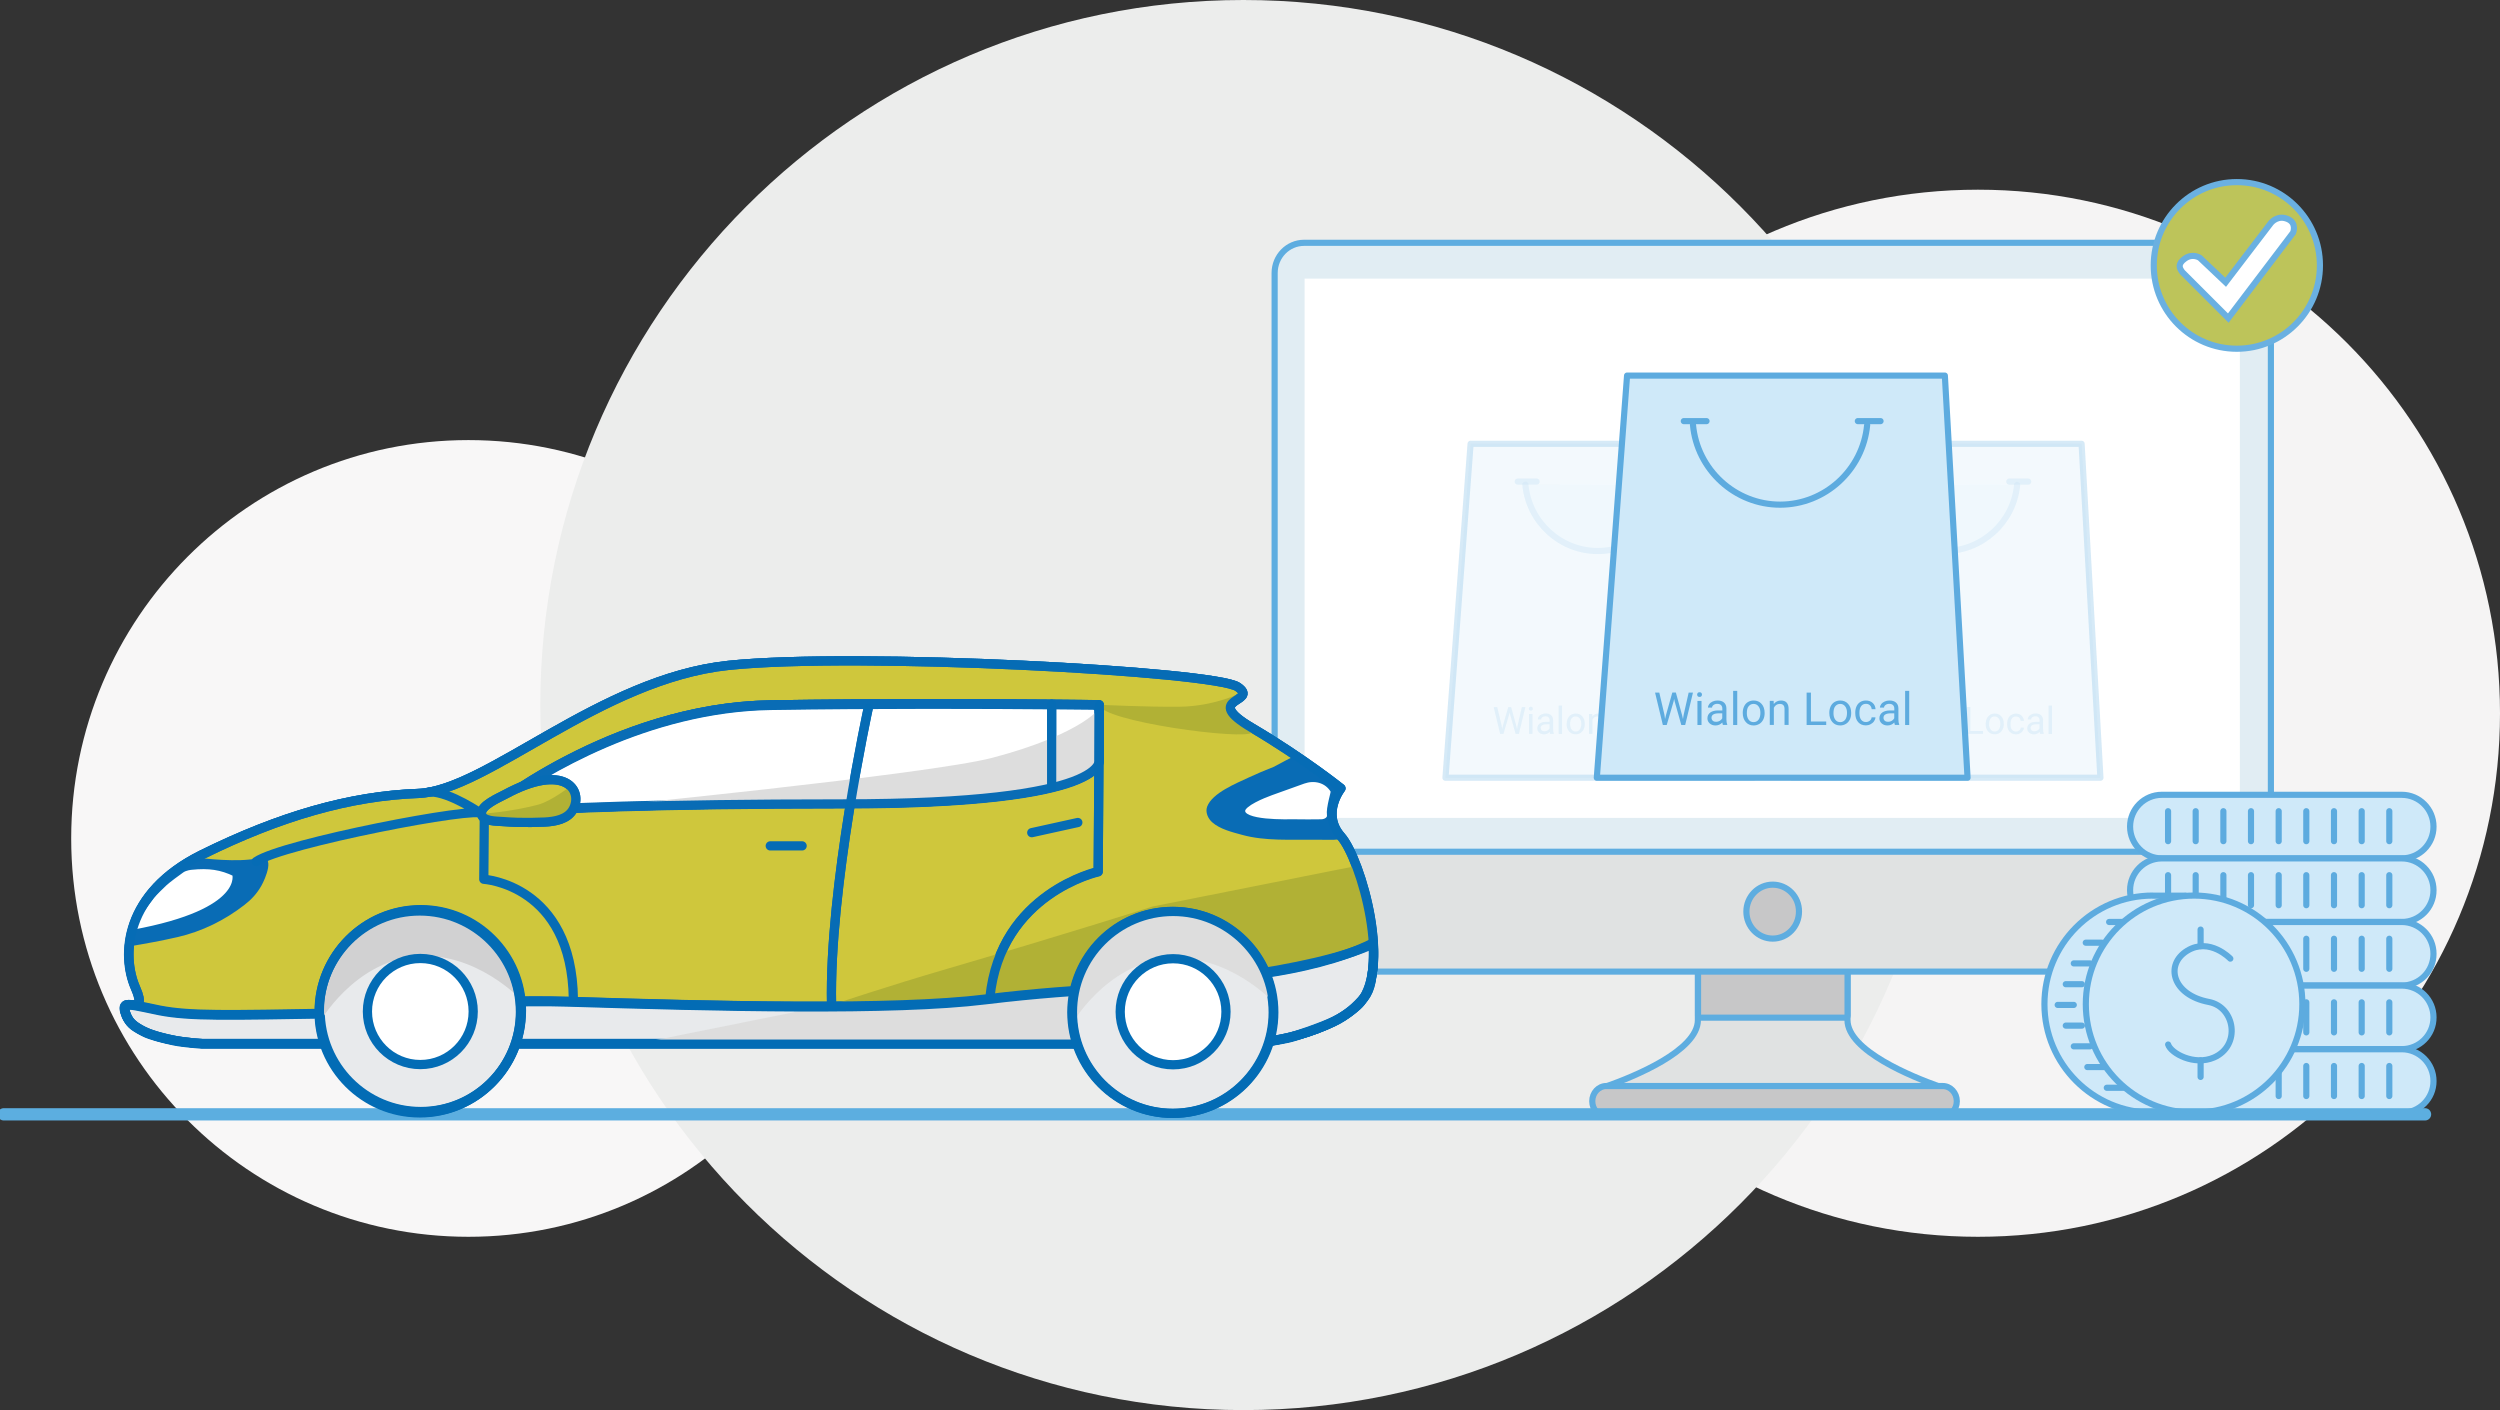 <?xml version="1.0" encoding="UTF-8"?> <svg xmlns="http://www.w3.org/2000/svg" width="406" height="229" viewBox="0 0 406 229" fill="none"><rect x="0" y="0" width="406" height="229" fill="#333333" stroke="none"/> <g clip-path="url(#clip0)"> <path d="M76.074 200.855C111.702 200.855 140.585 171.891 140.585 136.162C140.585 100.434 111.702 71.47 76.074 71.47C40.445 71.47 11.563 100.434 11.563 136.162C11.563 171.891 40.445 200.855 76.074 200.855Z" fill="#F8F7F7"></path> <path d="M321.215 200.855C368.041 200.855 406 162.788 406 115.83C406 68.873 368.041 30.806 321.215 30.806C274.389 30.806 236.429 68.873 236.429 115.83C236.429 162.788 274.389 200.855 321.215 200.855Z" fill="#F5F4F4"></path> <path d="M201.925 229C264.984 229 316.103 177.737 316.103 114.5C316.103 51.263 264.984 0 201.925 0C138.866 0 87.747 51.263 87.747 114.5C87.747 177.737 138.866 229 201.925 229Z" fill="#ECEDEC"></path> <path d="M300.03 165.651V150.654C300.03 150.494 299.895 150.358 299.735 150.358H287.89H276.032C275.872 150.358 275.737 150.494 275.737 150.654V165.663C275.737 170.666 265.17 174.905 260.943 176.396C260.623 176.507 260.721 176.975 261.041 176.975H287.877H314.714C315.046 176.975 315.132 176.507 314.812 176.396C310.61 174.892 300.03 170.653 300.03 165.651Z" fill="#E0E2E2" stroke="#5EADE0" stroke-miterlimit="10"></path> <path d="M276.057 165.269H299.748C299.907 165.269 300.043 165.133 300.043 164.973V150.654C300.043 150.494 299.907 150.358 299.748 150.358H276.057C275.897 150.358 275.762 150.494 275.762 150.654V164.973C275.75 165.133 275.885 165.269 276.057 165.269Z" fill="#C7C7C8" stroke="#5EADE0" stroke-miterlimit="10" stroke-linejoin="round"></path> <path d="M315.5 176.371H260.869C259.603 176.371 258.583 177.48 258.583 178.836C258.583 180.203 259.616 181.3 260.869 181.3H315.5C316.766 181.3 317.786 180.191 317.786 178.836C317.786 177.48 316.754 176.371 315.5 176.371Z" fill="#C7C7C8" stroke="#5EADE0" stroke-miterlimit="10" stroke-linejoin="round"></path> <path d="M364 39.433H211.779C209.138 39.433 207 41.626 207 44.337V139.281H368.793V44.325C368.793 41.626 366.642 39.433 364 39.433Z" fill="#E1EDF3" stroke="#5EADE0" stroke-miterlimit="10" stroke-linecap="round" stroke-linejoin="round"></path> <path d="M363.754 45.248H211.865V132.824H363.754V45.248Z" fill="white"></path> <path d="M207.012 152.884C207.012 155.583 209.15 157.789 211.792 157.789H364.012C366.654 157.789 368.792 155.595 368.792 152.884V138.319H207.012V152.884Z" fill="#E0E2E2" stroke="#5EADE0" stroke-miterlimit="10"></path> <path d="M287.89 143.668C285.531 143.668 283.614 145.627 283.614 148.042C283.614 150.47 285.531 152.429 287.89 152.429C290.249 152.429 292.154 150.47 292.154 148.042C292.178 145.627 290.261 143.668 287.89 143.668Z" fill="#C7C7C8" stroke="#5EADE0" stroke-miterlimit="10" stroke-linejoin="round"></path> <path d="M363.263 56.634C370.714 56.634 376.755 50.577 376.755 43.104C376.755 35.632 370.714 29.574 363.263 29.574C355.812 29.574 349.771 35.632 349.771 43.104C349.771 50.577 355.812 56.634 363.263 56.634Z" fill="#BDC45A" stroke="#6AB0E1" stroke-miterlimit="10" stroke-linecap="round" stroke-linejoin="round"></path> <path fill-rule="evenodd" clip-rule="evenodd" d="M361.874 51.656L372.393 37.793C372.393 37.793 373.056 36.24 371.532 35.575C370.009 34.909 368.964 35.944 368.669 36.376L361.444 45.839L357.254 41.871C357.254 41.871 356.099 41.095 354.846 41.982C353.592 42.87 353.924 43.56 354.428 44.213L361.874 51.656Z" fill="white" stroke="#6AB0E1" stroke-miterlimit="10"></path> <g opacity="0.5"> <path opacity="0.5" d="M341.108 126.305H291.109L295.189 72.074H338.049L341.108 126.305Z" fill="#CFE9F9" stroke="#5DABDF" stroke-miterlimit="10" stroke-linecap="round" stroke-linejoin="round"></path> <g opacity="0.5"> <g opacity="0.5"> <path d="M304.085 78.704C304.638 84.791 309.787 89.499 315.857 89.486C321.89 89.474 327.014 84.804 327.58 78.753" fill="#CFE9F9"></path> <path d="M304.085 78.704C304.638 84.791 309.787 89.499 315.857 89.486C321.89 89.474 327.014 84.804 327.58 78.753" stroke="#5DABDF" stroke-miterlimit="10" stroke-linecap="round" stroke-linejoin="round"></path> </g> <path opacity="0.5" d="M302.844 78.211H305.904" stroke="#5DABDF" stroke-miterlimit="10" stroke-linecap="round" stroke-linejoin="round"></path> <path opacity="0.5" d="M326.314 78.211H329.374" stroke="#5DABDF" stroke-miterlimit="10" stroke-linecap="round" stroke-linejoin="round"></path> </g> <g opacity="0.5"> <path opacity="0.5" d="M300.239 117.815L300.325 118.394L300.448 117.877L301.308 114.833H301.787L302.623 117.877L302.746 118.407L302.844 117.815L303.52 114.833H304.097L303.041 119.195H302.512L301.615 116.016L301.541 115.683L301.468 116.016L300.534 119.195H300.005L298.949 114.833H299.526L300.239 117.815Z" fill="#5DABDF"></path> <path opacity="0.5" d="M304.638 115.092C304.638 115.006 304.662 114.932 304.724 114.87C304.785 114.808 304.859 114.771 304.969 114.771C305.08 114.771 305.154 114.808 305.215 114.87C305.277 114.932 305.301 115.006 305.301 115.092C305.301 115.178 305.277 115.252 305.215 115.314C305.154 115.375 305.08 115.4 304.969 115.4C304.859 115.4 304.785 115.375 304.724 115.314C304.662 115.252 304.638 115.178 304.638 115.092ZM305.24 119.195H304.687V115.954H305.24V119.195Z" fill="#5DABDF"></path> <path opacity="0.5" d="M308.127 119.195C308.091 119.134 308.066 119.023 308.054 118.85C307.796 119.121 307.489 119.257 307.132 119.257C306.813 119.257 306.555 119.171 306.346 118.986C306.137 118.801 306.039 118.579 306.039 118.296C306.039 117.963 306.161 117.692 306.419 117.507C306.678 117.322 307.034 117.224 307.501 117.224H308.041V116.965C308.041 116.768 307.98 116.62 307.869 116.497C307.759 116.373 307.587 116.324 307.353 116.324C307.157 116.324 306.985 116.373 306.862 116.472C306.727 116.571 306.665 116.694 306.665 116.829H306.112C306.112 116.669 306.174 116.509 306.284 116.361C306.395 116.213 306.555 116.09 306.751 116.004C306.948 115.917 307.169 115.868 307.403 115.868C307.771 115.868 308.066 115.967 308.275 116.152C308.484 116.336 308.594 116.595 308.607 116.928V118.419C308.607 118.715 308.644 118.949 308.717 119.134V119.183H308.127V119.195ZM307.206 118.764C307.378 118.764 307.538 118.715 307.697 118.628C307.857 118.542 307.968 118.419 308.029 118.283V117.618H307.599C306.923 117.618 306.579 117.815 306.579 118.209C306.579 118.382 306.641 118.517 306.751 118.616C306.874 118.715 307.022 118.764 307.206 118.764Z" fill="#5DABDF"></path> <path opacity="0.5" d="M310.057 119.196H309.504V114.587H310.057V119.196Z" fill="#5DABDF"></path> <path opacity="0.5" d="M310.794 117.544C310.794 117.224 310.855 116.941 310.978 116.682C311.101 116.423 311.273 116.238 311.494 116.09C311.716 115.942 311.974 115.881 312.256 115.881C312.699 115.881 313.055 116.029 313.325 116.337C313.596 116.645 313.731 117.051 313.731 117.557V117.594C313.731 117.914 313.669 118.197 313.547 118.444C313.424 118.69 313.252 118.888 313.03 119.035C312.809 119.183 312.551 119.245 312.256 119.245C311.814 119.245 311.458 119.097 311.187 118.789C310.917 118.481 310.782 118.074 310.782 117.569V117.544H310.794ZM311.347 117.606C311.347 117.963 311.433 118.259 311.593 118.469C311.765 118.69 311.986 118.801 312.256 118.801C312.539 118.801 312.76 118.69 312.92 118.469C313.08 118.247 313.166 117.939 313.166 117.544C313.166 117.187 313.08 116.904 312.908 116.682C312.736 116.46 312.514 116.349 312.232 116.349C311.961 116.349 311.74 116.46 311.568 116.682C311.433 116.891 311.347 117.199 311.347 117.606Z" fill="#5DABDF"></path> <path opacity="0.5" d="M314.96 115.942L314.972 116.349C315.218 116.041 315.537 115.881 315.943 115.881C316.631 115.881 316.975 116.263 316.975 117.039V119.183H316.422V117.039C316.422 116.805 316.36 116.633 316.262 116.522C316.164 116.411 315.992 116.349 315.771 116.349C315.586 116.349 315.439 116.398 315.304 116.497C315.168 116.596 315.058 116.719 314.984 116.879V119.196H314.431V115.955H314.96V115.942Z" fill="#5DABDF"></path> <path opacity="0.5" d="M319.985 118.715H322.05V119.183H319.408V114.821H319.985V118.715Z" fill="#5DABDF"></path> <path opacity="0.5" d="M322.48 117.544C322.48 117.224 322.541 116.941 322.664 116.682C322.787 116.423 322.959 116.238 323.18 116.09C323.401 115.955 323.659 115.881 323.942 115.881C324.384 115.881 324.741 116.029 325.011 116.337C325.281 116.645 325.416 117.051 325.416 117.557V117.594C325.416 117.914 325.355 118.197 325.232 118.444C325.109 118.69 324.937 118.888 324.716 119.035C324.495 119.171 324.237 119.245 323.942 119.245C323.499 119.245 323.143 119.097 322.873 118.789C322.602 118.481 322.467 118.074 322.467 117.569V117.544H322.48ZM323.033 117.606C323.033 117.963 323.119 118.259 323.278 118.469C323.45 118.69 323.672 118.801 323.942 118.801C324.224 118.801 324.446 118.69 324.605 118.469C324.765 118.247 324.851 117.939 324.851 117.544C324.851 117.187 324.765 116.904 324.593 116.682C324.421 116.46 324.2 116.349 323.917 116.349C323.647 116.349 323.426 116.46 323.254 116.682C323.119 116.891 323.033 117.199 323.033 117.606Z" fill="#5DABDF"></path> <path opacity="0.5" d="M327.407 118.801C327.604 118.801 327.776 118.739 327.923 118.616C328.071 118.493 328.157 118.345 328.169 118.172H328.697C328.685 118.357 328.623 118.53 328.501 118.702C328.378 118.875 328.23 118.998 328.034 119.109C327.837 119.207 327.628 119.257 327.407 119.257C326.965 119.257 326.621 119.109 326.35 118.813C326.092 118.517 325.957 118.111 325.957 117.605V117.507C325.957 117.186 326.018 116.915 326.129 116.669C326.24 116.422 326.412 116.238 326.633 116.102C326.854 115.967 327.1 115.893 327.395 115.893C327.763 115.893 328.058 116.003 328.304 116.225C328.55 116.447 328.673 116.731 328.685 117.076H328.157C328.144 116.866 328.058 116.694 327.923 116.558C327.776 116.422 327.604 116.361 327.395 116.361C327.112 116.361 326.891 116.459 326.743 116.669C326.584 116.866 326.51 117.162 326.51 117.544V117.655C326.51 118.024 326.584 118.32 326.743 118.517C326.903 118.702 327.124 118.801 327.407 118.801Z" fill="#5DABDF"></path> <path opacity="0.5" d="M331.315 119.195C331.278 119.134 331.253 119.023 331.241 118.85C330.983 119.121 330.676 119.257 330.319 119.257C330 119.257 329.742 119.171 329.533 118.986C329.324 118.801 329.226 118.579 329.226 118.296C329.226 117.963 329.348 117.692 329.607 117.507C329.865 117.322 330.221 117.224 330.688 117.224H331.228V116.965C331.228 116.768 331.167 116.62 331.056 116.497C330.946 116.386 330.774 116.324 330.54 116.324C330.344 116.324 330.172 116.373 330.049 116.472C329.914 116.571 329.852 116.694 329.852 116.829H329.299C329.299 116.669 329.361 116.509 329.471 116.361C329.582 116.213 329.742 116.09 329.938 116.004C330.135 115.917 330.356 115.868 330.59 115.868C330.958 115.868 331.253 115.967 331.462 116.152C331.671 116.336 331.781 116.595 331.794 116.928V118.419C331.794 118.715 331.831 118.949 331.904 119.134V119.183H331.315V119.195ZM330.393 118.764C330.565 118.764 330.725 118.715 330.884 118.628C331.044 118.542 331.155 118.419 331.216 118.283V117.618H330.786C330.11 117.618 329.766 117.815 329.766 118.209C329.766 118.382 329.828 118.517 329.938 118.616C330.049 118.715 330.209 118.764 330.393 118.764Z" fill="#5DABDF"></path> <path opacity="0.5" d="M333.244 119.196H332.691V114.587H333.244V119.196Z" fill="#5DABDF"></path> </g> </g> <g opacity="0.5"> <path opacity="0.5" d="M284.732 126.305H234.745L238.825 72.074H281.672L284.732 126.305Z" fill="#CFE9F9" stroke="#5DABDF" stroke-miterlimit="10" stroke-linecap="round" stroke-linejoin="round"></path> <g opacity="0.5"> <g opacity="0.5"> <path d="M247.721 78.704C248.274 84.791 253.423 89.499 259.493 89.486C265.526 89.474 270.65 84.804 271.215 78.753" fill="#CFE9F9"></path> <path d="M247.721 78.704C248.274 84.791 253.423 89.499 259.493 89.486C265.526 89.474 270.65 84.804 271.215 78.753" stroke="#5DABDF" stroke-miterlimit="10" stroke-linecap="round" stroke-linejoin="round"></path> </g> <path opacity="0.5" d="M246.48 78.211H249.54" stroke="#5DABDF" stroke-miterlimit="10" stroke-linecap="round" stroke-linejoin="round"></path> <path opacity="0.5" d="M269.938 78.211H273.009" stroke="#5DABDF" stroke-miterlimit="10" stroke-linecap="round" stroke-linejoin="round"></path> </g> <g opacity="0.5"> <path opacity="0.5" d="M243.862 117.815L243.948 118.394L244.071 117.877L244.932 114.833H245.411L246.246 117.877L246.369 118.407L246.467 117.815L247.143 114.833H247.721L246.664 119.195H246.136L245.239 116.016L245.165 115.683L245.091 116.016L244.157 119.195H243.629L242.572 114.833H243.15L243.862 117.815Z" fill="#5DABDF"></path> <path opacity="0.5" d="M248.274 115.092C248.274 115.006 248.298 114.932 248.36 114.87C248.421 114.808 248.495 114.771 248.606 114.771C248.716 114.771 248.79 114.808 248.851 114.87C248.913 114.932 248.937 115.006 248.937 115.092C248.937 115.178 248.913 115.252 248.851 115.314C248.79 115.375 248.716 115.4 248.606 115.4C248.495 115.4 248.421 115.375 248.36 115.314C248.298 115.252 248.274 115.178 248.274 115.092ZM248.876 119.195H248.323V115.954H248.876V119.195Z" fill="#5DABDF"></path> <path opacity="0.5" d="M251.751 119.195C251.714 119.134 251.69 119.023 251.677 118.85C251.419 119.121 251.112 119.257 250.756 119.257C250.436 119.257 250.178 119.171 249.969 118.986C249.76 118.801 249.662 118.579 249.662 118.296C249.662 117.963 249.785 117.692 250.043 117.507C250.301 117.322 250.657 117.224 251.124 117.224H251.665V116.965C251.665 116.768 251.604 116.62 251.493 116.497C251.382 116.373 251.21 116.324 250.977 116.324C250.78 116.324 250.608 116.373 250.485 116.472C250.35 116.571 250.289 116.694 250.289 116.829H249.736C249.736 116.669 249.797 116.509 249.908 116.361C250.018 116.213 250.178 116.09 250.375 116.004C250.571 115.917 250.793 115.868 251.026 115.868C251.395 115.868 251.69 115.967 251.898 116.152C252.107 116.336 252.218 116.595 252.23 116.928V118.419C252.23 118.715 252.267 118.949 252.341 119.134V119.183H251.751V119.195ZM250.829 118.764C251.001 118.764 251.161 118.715 251.321 118.628C251.481 118.542 251.591 118.419 251.653 118.283V117.618H251.223C250.547 117.618 250.203 117.815 250.203 118.209C250.203 118.382 250.264 118.517 250.375 118.616C250.51 118.715 250.657 118.764 250.829 118.764Z" fill="#5DABDF"></path> <path opacity="0.5" d="M253.68 119.196H253.127V114.587H253.68V119.196Z" fill="#5DABDF"></path> <path opacity="0.5" d="M254.43 117.544C254.43 117.224 254.491 116.941 254.614 116.682C254.737 116.423 254.909 116.238 255.13 116.09C255.351 115.942 255.609 115.881 255.892 115.881C256.334 115.881 256.691 116.029 256.961 116.337C257.231 116.645 257.367 117.051 257.367 117.557V117.594C257.367 117.914 257.305 118.197 257.182 118.444C257.059 118.69 256.887 118.888 256.666 119.035C256.445 119.183 256.187 119.245 255.892 119.245C255.45 119.245 255.093 119.097 254.823 118.789C254.553 118.481 254.417 118.074 254.417 117.569V117.544H254.43ZM254.983 117.606C254.983 117.963 255.069 118.259 255.228 118.469C255.4 118.69 255.622 118.801 255.892 118.801C256.175 118.801 256.396 118.69 256.556 118.469C256.715 118.247 256.801 117.939 256.801 117.544C256.801 117.187 256.715 116.904 256.543 116.682C256.371 116.46 256.15 116.349 255.867 116.349C255.597 116.349 255.376 116.46 255.204 116.682C255.069 116.891 254.983 117.199 254.983 117.606Z" fill="#5DABDF"></path> <path opacity="0.5" d="M258.583 115.942L258.595 116.349C258.841 116.041 259.161 115.881 259.566 115.881C260.254 115.881 260.598 116.263 260.598 117.039V119.183H260.045V117.039C260.045 116.805 259.996 116.633 259.886 116.522C259.775 116.411 259.615 116.349 259.394 116.349C259.21 116.349 259.062 116.398 258.927 116.497C258.792 116.596 258.681 116.719 258.608 116.879V119.196H258.055V115.955H258.583V115.942Z" fill="#5DABDF"></path> <path opacity="0.5" d="M263.621 118.715H265.686V119.183H263.044V114.821H263.621V118.715Z" fill="#5DABDF"></path> <path opacity="0.5" d="M266.103 117.544C266.103 117.224 266.165 116.941 266.287 116.682C266.41 116.423 266.582 116.238 266.804 116.09C267.025 115.942 267.283 115.881 267.565 115.881C268.008 115.881 268.364 116.029 268.634 116.337C268.905 116.645 269.04 117.051 269.04 117.557V117.594C269.04 117.914 268.978 118.197 268.856 118.444C268.733 118.69 268.561 118.888 268.339 119.035C268.118 119.171 267.86 119.245 267.565 119.245C267.123 119.245 266.767 119.097 266.496 118.789C266.226 118.481 266.091 118.074 266.091 117.569V117.544H266.103ZM266.656 117.606C266.656 117.963 266.742 118.259 266.902 118.469C267.074 118.69 267.295 118.801 267.565 118.801C267.848 118.801 268.069 118.69 268.229 118.469C268.389 118.247 268.475 117.939 268.475 117.544C268.475 117.187 268.389 116.904 268.217 116.682C268.045 116.46 267.823 116.349 267.541 116.349C267.27 116.349 267.049 116.46 266.877 116.682C266.742 116.891 266.656 117.199 266.656 117.606Z" fill="#5DABDF"></path> <path opacity="0.5" d="M271.043 118.801C271.24 118.801 271.412 118.739 271.559 118.616C271.707 118.493 271.793 118.345 271.805 118.172H272.333C272.321 118.357 272.26 118.53 272.137 118.702C272.014 118.875 271.866 118.998 271.67 119.109C271.473 119.207 271.264 119.257 271.043 119.257C270.601 119.257 270.257 119.109 269.986 118.813C269.728 118.517 269.593 118.111 269.593 117.605V117.507C269.593 117.186 269.655 116.915 269.765 116.669C269.876 116.422 270.048 116.238 270.269 116.102C270.49 115.967 270.736 115.893 271.031 115.893C271.4 115.893 271.694 116.003 271.94 116.225C272.186 116.447 272.309 116.731 272.321 117.076H271.793C271.78 116.866 271.694 116.694 271.559 116.558C271.412 116.422 271.24 116.361 271.031 116.361C270.748 116.361 270.527 116.459 270.38 116.669C270.232 116.878 270.146 117.162 270.146 117.544V117.655C270.146 118.024 270.22 118.32 270.38 118.517C270.539 118.702 270.748 118.801 271.043 118.801Z" fill="#5DABDF"></path> <path opacity="0.5" d="M274.938 119.195C274.901 119.134 274.877 119.023 274.864 118.85C274.606 119.121 274.299 119.257 273.943 119.257C273.623 119.257 273.365 119.171 273.156 118.986C272.947 118.801 272.849 118.579 272.849 118.296C272.849 117.963 272.972 117.692 273.23 117.507C273.488 117.322 273.844 117.224 274.311 117.224H274.852V116.965C274.852 116.768 274.791 116.62 274.68 116.497C274.569 116.386 274.397 116.324 274.164 116.324C273.967 116.324 273.795 116.373 273.672 116.472C273.537 116.571 273.476 116.694 273.476 116.829H272.923C272.923 116.669 272.984 116.509 273.095 116.361C273.205 116.213 273.365 116.09 273.562 116.004C273.758 115.917 273.98 115.868 274.213 115.868C274.582 115.868 274.877 115.967 275.085 116.152C275.294 116.336 275.405 116.595 275.417 116.928V118.419C275.417 118.715 275.454 118.949 275.528 119.134V119.183H274.938V119.195ZM274.029 118.764C274.201 118.764 274.361 118.715 274.52 118.628C274.68 118.542 274.791 118.419 274.852 118.283V117.618H274.422C273.746 117.618 273.402 117.815 273.402 118.209C273.402 118.382 273.464 118.517 273.574 118.616C273.697 118.715 273.844 118.764 274.029 118.764Z" fill="#5DABDF"></path> <path opacity="0.5" d="M276.88 119.196H276.327V114.587H276.88V119.196Z" fill="#5DABDF"></path> </g> </g> <path d="M319.531 126.305H259.321L264.236 60.996H315.844L319.531 126.305Z" fill="#CFE9F9" stroke="#5DABDF" stroke-miterlimit="10" stroke-linecap="round" stroke-linejoin="round"></path> <path d="M274.938 68.981C275.602 76.313 281.807 81.969 289.106 81.957C296.381 81.945 302.537 76.313 303.225 69.031" fill="#CFE9F9"></path> <path d="M274.938 68.981C275.602 76.313 281.807 81.969 289.106 81.957C296.381 81.945 302.537 76.313 303.225 69.031" stroke="#5DABDF" stroke-miterlimit="10" stroke-linecap="round" stroke-linejoin="round"></path> <path d="M273.452 68.39H277.138" stroke="#5DABDF" stroke-miterlimit="10" stroke-linecap="round" stroke-linejoin="round"></path> <path d="M301.713 68.39H305.4" stroke="#5DABDF" stroke-miterlimit="10" stroke-linecap="round" stroke-linejoin="round"></path> <path d="M270.306 116.078L270.404 116.768L270.552 116.14L271.584 112.468H272.161L273.169 116.14L273.316 116.781L273.427 116.078L274.238 112.48H274.938L273.673 117.742H273.046L271.965 113.91L271.879 113.503L271.793 113.91L270.675 117.742H270.048L268.782 112.48H269.47L270.306 116.078Z" fill="#5DABDF"></path> <path d="M275.614 112.8C275.614 112.689 275.651 112.603 275.713 112.529C275.774 112.455 275.872 112.418 276.007 112.418C276.143 112.418 276.241 112.455 276.302 112.529C276.364 112.603 276.401 112.689 276.401 112.8C276.401 112.911 276.364 112.997 276.302 113.071C276.241 113.145 276.143 113.182 276.007 113.182C275.872 113.182 275.774 113.145 275.713 113.071C275.651 112.997 275.614 112.899 275.614 112.8ZM276.327 117.741H275.663V113.835H276.327V117.741Z" fill="#5DABDF"></path> <path d="M279.804 117.741C279.767 117.667 279.73 117.531 279.706 117.334C279.399 117.655 279.03 117.815 278.6 117.815C278.219 117.815 277.9 117.704 277.654 117.482C277.408 117.26 277.285 116.989 277.285 116.657C277.285 116.25 277.445 115.929 277.752 115.708C278.059 115.486 278.489 115.375 279.055 115.375H279.706V115.067C279.706 114.833 279.632 114.648 279.497 114.512C279.362 114.377 279.153 114.303 278.883 114.303C278.649 114.303 278.44 114.365 278.28 114.488C278.121 114.611 278.035 114.759 278.035 114.919H277.371C277.371 114.722 277.445 114.537 277.58 114.352C277.715 114.167 277.9 114.032 278.145 113.921C278.391 113.81 278.637 113.761 278.919 113.761C279.374 113.761 279.718 113.872 279.976 114.093C280.234 114.315 280.357 114.623 280.369 115.018V116.817C280.369 117.174 280.419 117.457 280.505 117.667V117.729H279.804V117.741ZM278.698 117.223C278.907 117.223 279.104 117.174 279.288 117.063C279.472 116.952 279.608 116.817 279.694 116.644V115.843H279.177C278.366 115.843 277.949 116.077 277.949 116.558C277.949 116.767 278.022 116.928 278.158 117.051C278.293 117.174 278.477 117.223 278.698 117.223Z" fill="#5DABDF"></path> <path d="M282.127 117.741H281.463V112.196H282.127V117.741Z" fill="#5DABDF"></path> <path d="M283.024 115.745C283.024 115.363 283.098 115.018 283.245 114.71C283.393 114.402 283.601 114.167 283.872 114.007C284.142 113.847 284.449 113.761 284.793 113.761C285.322 113.761 285.752 113.946 286.084 114.315C286.415 114.685 286.575 115.178 286.575 115.782V115.831C286.575 116.213 286.501 116.558 286.354 116.854C286.206 117.149 285.998 117.396 285.727 117.556C285.457 117.716 285.15 117.815 284.793 117.815C284.265 117.815 283.835 117.63 283.515 117.26C283.196 116.891 283.024 116.41 283.024 115.794V115.745ZM283.687 115.831C283.687 116.262 283.786 116.607 283.982 116.878C284.179 117.149 284.449 117.273 284.781 117.273C285.125 117.273 285.383 117.137 285.592 116.878C285.789 116.607 285.887 116.238 285.887 115.757C285.887 115.326 285.789 114.981 285.58 114.71C285.371 114.438 285.113 114.315 284.769 114.315C284.437 114.315 284.179 114.451 283.97 114.71C283.761 114.968 283.687 115.338 283.687 115.831Z" fill="#5DABDF"></path> <path d="M288.037 113.835L288.062 114.328C288.357 113.958 288.75 113.761 289.229 113.761C290.053 113.761 290.47 114.229 290.47 115.153V117.729H289.807V115.141C289.807 114.857 289.745 114.648 289.61 114.512C289.475 114.377 289.291 114.315 289.02 114.315C288.799 114.315 288.615 114.377 288.455 114.488C288.295 114.599 288.16 114.759 288.074 114.944V117.729H287.411V113.822H288.037V113.835Z" fill="#5DABDF"></path> <path d="M294.095 117.174H296.577V117.741H293.395V112.479H294.095V117.174Z" fill="#5DABDF"></path> <path d="M297.081 115.745C297.081 115.363 297.155 115.018 297.302 114.71C297.45 114.402 297.659 114.167 297.929 114.007C298.199 113.847 298.506 113.761 298.851 113.761C299.379 113.761 299.809 113.946 300.141 114.315C300.472 114.685 300.632 115.178 300.632 115.782V115.831C300.632 116.213 300.558 116.558 300.411 116.854C300.264 117.149 300.055 117.396 299.784 117.556C299.514 117.716 299.207 117.815 298.851 117.815C298.322 117.815 297.892 117.63 297.573 117.26C297.253 116.891 297.081 116.41 297.081 115.794V115.745ZM297.757 115.831C297.757 116.262 297.855 116.607 298.052 116.878C298.248 117.149 298.519 117.273 298.851 117.273C299.195 117.273 299.453 117.137 299.661 116.878C299.858 116.607 299.956 116.238 299.956 115.757C299.956 115.326 299.858 114.981 299.649 114.71C299.44 114.438 299.182 114.315 298.838 114.315C298.506 114.315 298.248 114.451 298.04 114.71C297.831 114.968 297.757 115.338 297.757 115.831Z" fill="#5DABDF"></path> <path d="M303.028 117.26C303.261 117.26 303.47 117.186 303.655 117.039C303.839 116.891 303.925 116.718 303.95 116.496H304.576C304.564 116.718 304.49 116.928 304.343 117.137C304.195 117.347 304.011 117.494 303.778 117.618C303.544 117.741 303.286 117.803 303.028 117.803C302.5 117.803 302.082 117.63 301.762 117.273C301.455 116.915 301.295 116.435 301.295 115.819V115.708C301.295 115.326 301.369 114.993 301.504 114.697C301.639 114.402 301.848 114.167 302.106 114.007C302.364 113.847 302.672 113.761 303.028 113.761C303.47 113.761 303.827 113.896 304.122 114.155C304.416 114.414 304.564 114.759 304.589 115.178H303.962C303.937 114.919 303.851 114.722 303.679 114.549C303.507 114.377 303.298 114.303 303.04 114.303C302.696 114.303 302.438 114.426 302.254 114.673C302.07 114.919 301.971 115.264 301.971 115.732V115.856C301.971 116.311 302.07 116.657 302.254 116.891C302.438 117.125 302.684 117.26 303.028 117.26Z" fill="#5DABDF"></path> <path d="M307.734 117.741C307.697 117.667 307.661 117.531 307.636 117.334C307.329 117.655 306.96 117.815 306.53 117.815C306.149 117.815 305.83 117.704 305.584 117.482C305.338 117.26 305.215 116.989 305.215 116.657C305.215 116.25 305.375 115.929 305.682 115.708C305.989 115.486 306.42 115.375 306.985 115.375H307.636V115.067C307.636 114.833 307.562 114.648 307.427 114.512C307.292 114.377 307.083 114.303 306.813 114.303C306.579 114.303 306.37 114.365 306.211 114.488C306.051 114.611 305.965 114.759 305.965 114.919H305.301C305.301 114.722 305.375 114.537 305.51 114.352C305.645 114.167 305.83 114.032 306.075 113.921C306.321 113.81 306.567 113.761 306.85 113.761C307.304 113.761 307.648 113.872 307.906 114.093C308.164 114.315 308.287 114.623 308.3 115.018V116.817C308.3 117.174 308.349 117.457 308.435 117.667V117.729H307.734V117.741ZM306.628 117.223C306.837 117.223 307.034 117.174 307.218 117.063C307.403 116.952 307.538 116.817 307.624 116.644V115.843H307.108C306.297 115.843 305.879 116.077 305.879 116.558C305.879 116.767 305.953 116.928 306.088 117.051C306.223 117.174 306.407 117.223 306.628 117.223Z" fill="#5DABDF"></path> <path d="M310.057 117.741H309.393V112.196H310.057V117.741Z" fill="#5DABDF"></path> <path d="M390.051 139.403H351.074C348.235 139.403 345.925 137.087 345.925 134.24C345.925 131.394 348.235 129.077 351.074 129.077H390.051C392.889 129.077 395.199 131.394 395.199 134.24C395.212 137.087 392.901 139.403 390.051 139.403Z" fill="#CFE9F9" stroke="#5DABDF" stroke-miterlimit="10" stroke-linecap="round" stroke-linejoin="round"></path> <path d="M390.051 149.73H351.074C348.235 149.73 345.925 147.413 345.925 144.566C345.925 141.72 348.235 139.403 351.074 139.403H390.051C392.889 139.403 395.199 141.72 395.199 144.566C395.212 147.413 392.901 149.73 390.051 149.73Z" fill="#CFE9F9" stroke="#5DABDF" stroke-miterlimit="10" stroke-linecap="round" stroke-linejoin="round"></path> <path d="M390.051 160.056H351.074C348.235 160.056 345.925 157.739 345.925 154.893C345.925 152.046 348.235 149.729 351.074 149.729H390.051C392.889 149.729 395.199 152.046 395.199 154.893C395.212 157.751 392.901 160.056 390.051 160.056Z" fill="#CFE9F9" stroke="#5DABDF" stroke-miterlimit="10" stroke-linecap="round" stroke-linejoin="round"></path> <path d="M390.051 170.382H351.074C348.235 170.382 345.925 168.065 345.925 165.219C345.925 162.372 348.235 160.056 351.074 160.056H390.051C392.889 160.056 395.199 162.372 395.199 165.219C395.212 168.078 392.901 170.382 390.051 170.382Z" fill="#CFE9F9" stroke="#5DABDF" stroke-miterlimit="10" stroke-linecap="round" stroke-linejoin="round"></path> <path d="M390.051 180.721H351.074C348.235 180.721 345.925 178.404 345.925 175.558C345.925 172.711 348.235 170.395 351.074 170.395H390.051C392.889 170.395 395.199 172.711 395.199 175.558C395.212 178.404 392.901 180.721 390.051 180.721Z" fill="#CFE9F9" stroke="#5DABDF" stroke-miterlimit="10" stroke-linecap="round" stroke-linejoin="round"></path> <path d="M388.023 131.739V136.607" stroke="#5DABDF" stroke-miterlimit="10" stroke-linecap="round" stroke-linejoin="round"></path> <path d="M383.538 131.739V136.607" stroke="#5DABDF" stroke-miterlimit="10" stroke-linecap="round" stroke-linejoin="round"></path> <path d="M379.041 131.739V136.607" stroke="#5DABDF" stroke-miterlimit="10" stroke-linecap="round" stroke-linejoin="round"></path> <path d="M374.543 131.739V136.607" stroke="#5DABDF" stroke-miterlimit="10" stroke-linecap="round" stroke-linejoin="round"></path> <path d="M370.059 131.739V136.607" stroke="#5DABDF" stroke-miterlimit="10" stroke-linecap="round" stroke-linejoin="round"></path> <path d="M365.561 131.739V136.607" stroke="#5DABDF" stroke-miterlimit="10" stroke-linecap="round" stroke-linejoin="round"></path> <path d="M361.076 131.739V136.607" stroke="#5DABDF" stroke-miterlimit="10" stroke-linecap="round" stroke-linejoin="round"></path> <path d="M356.579 131.739V136.607" stroke="#5DABDF" stroke-miterlimit="10" stroke-linecap="round" stroke-linejoin="round"></path> <path d="M352.094 131.739V136.607" stroke="#5DABDF" stroke-miterlimit="10" stroke-linecap="round" stroke-linejoin="round"></path> <path d="M388.023 142.127V147.007" stroke="#5DABDF" stroke-miterlimit="10" stroke-linecap="round" stroke-linejoin="round"></path> <path d="M383.538 142.127V147.007" stroke="#5DABDF" stroke-miterlimit="10" stroke-linecap="round" stroke-linejoin="round"></path> <path d="M379.041 142.127V147.007" stroke="#5DABDF" stroke-miterlimit="10" stroke-linecap="round" stroke-linejoin="round"></path> <path d="M374.543 142.127V147.007" stroke="#5DABDF" stroke-miterlimit="10" stroke-linecap="round" stroke-linejoin="round"></path> <path d="M370.059 142.127V147.007" stroke="#5DABDF" stroke-miterlimit="10" stroke-linecap="round" stroke-linejoin="round"></path> <path d="M365.561 142.127V147.007" stroke="#5DABDF" stroke-miterlimit="10" stroke-linecap="round" stroke-linejoin="round"></path> <path d="M361.076 142.127V147.007" stroke="#5DABDF" stroke-miterlimit="10" stroke-linecap="round" stroke-linejoin="round"></path> <path d="M356.579 142.127V147.007" stroke="#5DABDF" stroke-miterlimit="10" stroke-linecap="round" stroke-linejoin="round"></path> <path d="M352.094 142.127V147.007" stroke="#5DABDF" stroke-miterlimit="10" stroke-linecap="round" stroke-linejoin="round"></path> <path d="M388.023 152.453V157.333" stroke="#5DABDF" stroke-miterlimit="10" stroke-linecap="round" stroke-linejoin="round"></path> <path d="M383.538 152.453V157.333" stroke="#5DABDF" stroke-miterlimit="10" stroke-linecap="round" stroke-linejoin="round"></path> <path d="M379.041 152.453V157.333" stroke="#5DABDF" stroke-miterlimit="10" stroke-linecap="round" stroke-linejoin="round"></path> <path d="M374.543 152.453V157.333" stroke="#5DABDF" stroke-miterlimit="10" stroke-linecap="round" stroke-linejoin="round"></path> <path d="M370.059 152.453V157.333" stroke="#5DABDF" stroke-miterlimit="10" stroke-linecap="round" stroke-linejoin="round"></path> <path d="M365.561 152.453V157.333" stroke="#5DABDF" stroke-miterlimit="10" stroke-linecap="round" stroke-linejoin="round"></path> <path d="M361.076 152.453V157.333" stroke="#5DABDF" stroke-miterlimit="10" stroke-linecap="round" stroke-linejoin="round"></path> <path d="M356.579 152.453V157.333" stroke="#5DABDF" stroke-miterlimit="10" stroke-linecap="round" stroke-linejoin="round"></path> <path d="M352.094 152.453V157.333" stroke="#5DABDF" stroke-miterlimit="10" stroke-linecap="round" stroke-linejoin="round"></path> <path d="M388.023 162.779V167.659" stroke="#5DABDF" stroke-miterlimit="10" stroke-linecap="round" stroke-linejoin="round"></path> <path d="M383.538 162.779V167.659" stroke="#5DABDF" stroke-miterlimit="10" stroke-linecap="round" stroke-linejoin="round"></path> <path d="M379.041 162.779V167.659" stroke="#5DABDF" stroke-miterlimit="10" stroke-linecap="round" stroke-linejoin="round"></path> <path d="M374.543 162.779V167.659" stroke="#5DABDF" stroke-miterlimit="10" stroke-linecap="round" stroke-linejoin="round"></path> <path d="M370.059 162.779V167.659" stroke="#5DABDF" stroke-miterlimit="10" stroke-linecap="round" stroke-linejoin="round"></path> <path d="M365.561 162.779V167.659" stroke="#5DABDF" stroke-miterlimit="10" stroke-linecap="round" stroke-linejoin="round"></path> <path d="M361.076 162.779V167.659" stroke="#5DABDF" stroke-miterlimit="10" stroke-linecap="round" stroke-linejoin="round"></path> <path d="M356.579 162.779V167.659" stroke="#5DABDF" stroke-miterlimit="10" stroke-linecap="round" stroke-linejoin="round"></path> <path d="M352.094 162.779V167.659" stroke="#5DABDF" stroke-miterlimit="10" stroke-linecap="round" stroke-linejoin="round"></path> <path d="M388.023 173.117V177.997" stroke="#5DABDF" stroke-miterlimit="10" stroke-linecap="round" stroke-linejoin="round"></path> <path d="M383.538 173.117V177.997" stroke="#5DABDF" stroke-miterlimit="10" stroke-linecap="round" stroke-linejoin="round"></path> <path d="M379.041 173.117V177.997" stroke="#5DABDF" stroke-miterlimit="10" stroke-linecap="round" stroke-linejoin="round"></path> <path d="M374.543 173.117V177.997" stroke="#5DABDF" stroke-miterlimit="10" stroke-linecap="round" stroke-linejoin="round"></path> <path d="M370.059 173.117V177.997" stroke="#5DABDF" stroke-miterlimit="10" stroke-linecap="round" stroke-linejoin="round"></path> <path d="M365.561 173.117V177.997" stroke="#5DABDF" stroke-miterlimit="10" stroke-linecap="round" stroke-linejoin="round"></path> <path d="M361.076 173.117V177.997" stroke="#5DABDF" stroke-miterlimit="10" stroke-linecap="round" stroke-linejoin="round"></path> <path d="M356.579 173.117V177.997" stroke="#5DABDF" stroke-miterlimit="10" stroke-linecap="round" stroke-linejoin="round"></path> <path d="M352.094 173.117V177.997" stroke="#5DABDF" stroke-miterlimit="10" stroke-linecap="round" stroke-linejoin="round"></path> <path d="M349.599 145.441C339.892 145.441 332.016 153.34 332.016 163.075C332.016 172.81 339.892 180.708 349.599 180.708H354.895V179.907V146.267V145.454H349.599V145.441Z" fill="#CFE9F9" stroke="#5DABDF" stroke-miterlimit="10" stroke-linecap="round" stroke-linejoin="round"></path> <path d="M334.166 163.198H336.783" stroke="#5DABDF" stroke-miterlimit="10" stroke-linecap="round" stroke-linejoin="round"></path> <path d="M335.481 166.562H338.098" stroke="#5DABDF" stroke-miterlimit="10" stroke-linecap="round" stroke-linejoin="round"></path> <path d="M336.783 169.926H339.413" stroke="#5DABDF" stroke-miterlimit="10" stroke-linecap="round" stroke-linejoin="round"></path> <path d="M338.983 173.29H341.6" stroke="#5DABDF" stroke-miterlimit="10" stroke-linecap="round" stroke-linejoin="round"></path> <path d="M342.141 176.654H344.77" stroke="#5DABDF" stroke-miterlimit="10" stroke-linecap="round" stroke-linejoin="round"></path> <path d="M335.481 159.834H338.098" stroke="#5DABDF" stroke-miterlimit="10" stroke-linecap="round" stroke-linejoin="round"></path> <path d="M336.783 156.457H339.413" stroke="#5DABDF" stroke-miterlimit="10" stroke-linecap="round" stroke-linejoin="round"></path> <path d="M338.725 153.094H341.354" stroke="#5DABDF" stroke-miterlimit="10" stroke-linecap="round" stroke-linejoin="round"></path> <path d="M342.521 149.729H345.151" stroke="#5DABDF" stroke-miterlimit="10" stroke-linecap="round" stroke-linejoin="round"></path> <path d="M356.321 180.708C366.032 180.708 373.905 172.813 373.905 163.075C373.905 153.336 366.032 145.441 356.321 145.441C346.61 145.441 338.737 153.336 338.737 163.075C338.737 172.813 346.61 180.708 356.321 180.708Z" fill="#CFE9F9" stroke="#5DABDF" stroke-miterlimit="10" stroke-linecap="round" stroke-linejoin="round"></path> <path d="M362.206 155.681C362.206 155.681 358.84 152.157 355.19 154.412C351.541 156.667 352.806 161.596 358.705 162.717C363.018 163.543 363.939 169.815 359.552 171.737C356.321 173.142 352.536 171.035 352.106 169.63" fill="#CFE9F9"></path> <path d="M362.206 155.681C362.206 155.681 358.84 152.157 355.19 154.412C351.541 156.667 352.806 161.596 358.705 162.717C363.018 163.543 363.939 169.815 359.552 171.737C356.321 173.142 352.536 171.035 352.106 169.63" stroke="#5DABDF" stroke-miterlimit="10" stroke-linecap="round" stroke-linejoin="round"></path> <path d="M357.377 150.962V153.648" stroke="#5DABDF" stroke-miterlimit="10" stroke-linecap="round" stroke-linejoin="round"></path> <path d="M357.377 172.218V174.892" stroke="#5DABDF" stroke-miterlimit="10" stroke-linecap="round" stroke-linejoin="round"></path> <path d="M0.614 180.967H393.823" stroke="#5CAEE0" stroke-width="2" stroke-miterlimit="10" stroke-linecap="round" stroke-linejoin="round"></path> <path fill-rule="evenodd" clip-rule="evenodd" d="M203.227 169.471H32.784C32.784 169.471 22.167 169.064 20.484 164.961C18.8 160.857 24.318 165.786 21.971 160.451C19.624 155.115 20.152 145.023 32.784 138.788C45.416 132.553 56.757 129.263 67.865 128.856C78.974 128.45 97.393 110.237 118.27 108.056C139.147 105.875 197.256 109.017 200.942 111.555C204.628 114.094 194.884 113.268 203.227 118.185C211.583 123.114 217.715 128.031 217.715 128.031C217.715 128.031 214.446 132.134 217.715 135.831C220.983 139.527 226.267 157.999 220.357 163.334C214.446 168.67 203.227 169.471 203.227 169.471Z" fill="#CFC73C" stroke="#066CB5" stroke-width="1.5" stroke-miterlimit="10" stroke-linecap="round" stroke-linejoin="round"></path> <path d="M203.289 169.471H32.846C32.846 169.471 22.229 169.064 20.545 164.961C18.862 160.857 24.379 165.786 22.032 160.451C19.685 155.115 20.214 145.023 32.846 138.788C45.477 132.553 56.819 129.263 67.927 128.856C79.035 128.45 97.454 110.237 118.331 108.056C139.208 105.875 197.317 109.017 201.004 111.555C204.69 114.094 194.946 113.268 203.289 118.185C211.645 123.114 217.776 128.031 217.776 128.031C217.776 128.031 214.508 132.134 217.776 135.831C221.045 139.527 226.329 157.999 220.418 163.334C214.495 168.658 203.289 169.471 203.289 169.471Z" fill="#CFC73C"></path> <path fill-rule="evenodd" clip-rule="evenodd" d="M25.977 164.049C25.067 163.889 21.811 163.113 21.135 163.137C19.685 163.187 20.447 164.825 21.012 165.737C21.492 166.501 22.45 166.982 23.433 167.512C24.416 168.042 26.726 168.608 28.299 168.941C29.872 169.274 32.858 169.471 32.858 169.471H106.412H173.983C173.983 169.471 202.343 169.508 203.289 169.471C204.235 169.434 207.823 168.793 209.175 168.51C210.527 168.214 214.52 166.834 216.621 165.848C218.723 164.862 220.418 163.322 221.549 161.93C222.679 160.537 222.753 158.603 222.95 157.309C223.146 156.015 223.023 153.021 223.023 153.021C217.776 155.694 210.625 157.21 205.526 157.962C204.186 158.159 202.564 158.393 200.512 158.689C187.647 160.525 176.49 160.254 160.085 162.262C145.057 164.111 116.292 163.384 92.454 162.644C76.049 162.139 60.456 164.419 53.833 164.542C36.999 164.825 30.904 164.998 25.977 164.049Z" fill="#E8EAEC" stroke="#036CB5" stroke-width="1.5" stroke-miterlimit="10" stroke-linejoin="round"></path> <path d="M203.289 169.471H32.846C32.846 169.471 22.229 169.064 20.545 164.961C18.862 160.857 24.379 165.786 22.032 160.451C19.685 155.115 20.214 145.023 32.846 138.788C45.477 132.553 56.819 129.263 67.927 128.856C79.035 128.45 97.454 110.237 118.331 108.056C139.208 105.875 197.317 109.017 201.004 111.555C204.69 114.094 194.946 113.268 203.289 118.185C211.645 123.114 217.776 128.031 217.776 128.031C217.776 128.031 214.508 132.134 217.776 135.831C221.045 139.527 226.329 157.999 220.418 163.334C214.495 168.658 203.289 169.471 203.289 169.471Z" stroke="#066CB5" stroke-width="1.5" stroke-miterlimit="10" stroke-linecap="round" stroke-linejoin="round"></path> <path fill-rule="evenodd" clip-rule="evenodd" d="M78.654 132.121C78.654 132.121 99.261 114.882 125.176 114.475C142.698 114.192 160.921 114.278 170.874 114.365C175.642 114.402 178.517 114.451 178.517 114.451V123.212C178.517 123.212 181.011 130.482 136.788 130.482C106.24 130.482 90.156 131.271 83.127 131.752C79.981 131.973 78.654 132.121 78.654 132.121Z" fill="#CFC73C" stroke="#066CB5" stroke-width="1.5" stroke-miterlimit="10" stroke-linecap="round" stroke-linejoin="round"></path> <path d="M78.568 132.121C78.568 132.121 99.175 114.882 125.09 114.475C142.612 114.192 160.835 114.278 170.788 114.365C175.556 114.402 178.431 114.451 178.431 114.451V123.212C178.431 123.212 180.925 130.482 136.702 130.482C106.154 130.482 90.07 131.271 83.041 131.752C79.895 131.973 78.568 132.121 78.568 132.121Z" fill="#CFC73C"></path> <path d="M78.568 132.121C78.568 132.121 99.175 114.882 125.09 114.475C142.612 114.192 160.835 114.278 170.788 114.365C175.556 114.402 178.431 114.451 178.431 114.451V123.212C178.431 123.212 180.925 130.482 136.702 130.482C106.154 130.482 90.07 131.271 83.041 131.752C79.895 131.973 78.568 132.121 78.568 132.121Z" stroke="#066CB5" stroke-width="1.5" stroke-miterlimit="10" stroke-linecap="round" stroke-linejoin="round"></path> <path fill-rule="evenodd" clip-rule="evenodd" d="M82.07 131.825C81.075 131.899 80.608 130.606 81.419 130.026C87.87 125.418 104.901 114.796 125.176 114.475C142.698 114.192 160.921 114.278 170.874 114.365C174.007 114.389 176.317 114.414 177.534 114.426C178.075 114.439 178.505 114.87 178.505 115.424V123.2C178.505 123.2 180.999 130.47 136.775 130.47C106.228 130.47 90.143 131.259 83.115 131.739C82.758 131.776 82.402 131.801 82.07 131.825Z" fill="white" stroke="#096CB5" stroke-width="1.5" stroke-miterlimit="10"></path> <path d="M170.788 127.858V114.365" stroke="#066CB5" stroke-width="1.5" stroke-miterlimit="10" stroke-linecap="round" stroke-linejoin="round"></path> <path d="M135.042 163.088C134.637 144.099 141.014 114.895 141.014 114.895" stroke="#066CB5" stroke-width="1.5" stroke-miterlimit="10" stroke-linecap="round" stroke-linejoin="round"></path> <path d="M160.761 161.93C162.457 145.011 178.345 141.524 178.345 141.524L178.529 114.464" stroke="#066CB5" stroke-width="1.5" stroke-miterlimit="10" stroke-linecap="round" stroke-linejoin="round"></path> <path d="M125.089 137.371H130.263" stroke="#066CB5" stroke-width="1.5" stroke-miterlimit="10" stroke-linecap="round" stroke-linejoin="round"></path> <path d="M167.556 135.226L175.039 133.575" stroke="#066CB5" stroke-width="1.5" stroke-miterlimit="10" stroke-linecap="round" stroke-linejoin="round"></path> <path fill-rule="evenodd" clip-rule="evenodd" d="M78.654 132.122L78.568 142.793C78.568 142.793 92.896 143.644 93.117 162.3" fill="#CFC73C"></path> <path d="M78.654 132.122L78.568 142.793C78.568 142.793 92.896 143.644 93.117 162.3" stroke="#066CB5" stroke-width="1.5" stroke-miterlimit="10" stroke-linecap="round" stroke-linejoin="round"></path> <path d="M201.225 112.652C201.225 112.652 197.059 114.71 191.579 114.772C186.099 114.833 178.529 114.451 178.529 114.451C178.64 117.125 202.306 120.317 203.375 118.937C204.198 117.877 200.979 117.039 200.389 116.115C199.799 115.191 200.131 114.451 200.131 114.451L201.225 112.652Z" fill="#B1B135"></path> <path d="M210.539 122.806C210.244 122.597 207.27 124.371 206.803 124.556C205.452 125.086 204.1 125.653 202.785 126.269C200.807 127.205 196.863 128.77 196.039 131.001C195.72 131.888 196.15 132.911 196.863 133.539C198.116 134.66 200.143 135.153 201.729 135.585C205.476 136.62 209.654 136.324 213.512 136.373C214.532 136.386 215.565 136.386 216.584 136.386C216.756 136.386 217.629 136.262 217.764 136.386C217.764 136.386 216.756 135.424 216.548 133.822C216.339 132.221 216.437 131.099 216.978 129.793C217.703 128.019 217.703 128.019 217.703 128.019L210.539 122.806Z" fill="#096CB5"></path> <path fill-rule="evenodd" clip-rule="evenodd" d="M201.728 131.567C201.409 133.847 209.212 133.539 210.305 133.551C211.718 133.575 213.144 133.575 214.569 133.551C215.429 133.539 216.08 132.996 215.994 132.38C215.822 131.21 216.707 128.597 216.609 128.437C215.503 126.515 213.365 126.17 211.669 126.774C209.912 127.402 208.143 128.03 206.385 128.671C205.132 129.127 201.888 130.433 201.728 131.567Z" fill="white" stroke="#096CB5" stroke-miterlimit="10"></path> <path fill-rule="evenodd" clip-rule="evenodd" d="M32.587 139.343C32.587 139.343 38.694 140.144 42.049 139.343C44.875 138.677 43.044 142.805 42.442 143.853C41.729 145.11 40.844 146.071 39.714 146.946C36.495 149.447 32.808 151.271 28.839 152.183C26.198 152.786 23.531 153.279 20.865 153.711C20.852 153.711 20.828 153.711 20.815 153.723C20.815 153.723 21.147 150.137 22.929 147.673C24.711 145.208 27.832 142.226 29.011 141.364C30.179 140.476 32.587 139.343 32.587 139.343Z" fill="#096CB5"></path> <path fill-rule="evenodd" clip-rule="evenodd" d="M21.578 151.493C40.439 148.055 38.191 141.844 38.191 141.844C35.966 140.772 33.976 140.452 31.039 140.76C31.039 140.76 30.117 140.834 29.503 141.253C28.889 141.672 27.218 142.916 26.714 143.385C26.21 143.853 25.092 144.937 24.637 145.492C24.183 146.046 23.15 147.488 22.855 147.956C22.561 148.424 21.909 149.78 21.676 150.347C21.442 150.914 21.233 151.604 21.233 151.604L21.578 151.493Z" fill="white" stroke="#096CB5" stroke-miterlimit="10"></path> <path fill-rule="evenodd" clip-rule="evenodd" d="M178.517 114.451C179.512 114.599 175.789 119.22 161.154 123.065C150.845 125.775 95.771 131.197 95.771 131.197C95.771 131.197 157.64 130.027 162.776 129.25C167.912 128.486 173.061 127.476 175.039 126.355C177.018 125.233 178.517 123.212 178.517 123.212V114.451Z" fill="#DDDDDD"></path> <path fill-rule="evenodd" clip-rule="evenodd" d="M82.07 131.912C81.075 131.986 80.608 130.692 81.419 130.113C87.87 125.505 104.901 114.883 125.176 114.562C142.698 114.279 160.921 114.365 170.874 114.451C174.007 114.476 176.317 114.501 177.534 114.513C178.075 114.525 178.505 114.957 178.505 115.511V123.287C178.505 123.287 180.999 130.557 136.775 130.557C106.228 130.557 90.143 131.346 83.115 131.826C82.758 131.863 82.402 131.888 82.07 131.912Z" stroke="#096CB5" stroke-width="1.5" stroke-miterlimit="10"></path> <path d="M170.788 127.858V114.365" stroke="#066CB5" stroke-width="1.5" stroke-miterlimit="10" stroke-linecap="round" stroke-linejoin="round"></path> <path fill-rule="evenodd" clip-rule="evenodd" d="M84.073 133.551C85.535 133.588 86.998 133.564 88.448 133.502C90.119 133.416 92.183 133.071 93.068 131.456C94.763 128.388 91.79 123.73 81.996 129.029C81.05 129.546 78.015 130.803 78.187 132.183C78.347 133.428 80.768 133.342 81.591 133.416C82.402 133.477 83.237 133.527 84.073 133.551Z" fill="#CFC73C" stroke="#066CB5" stroke-width="1.5" stroke-miterlimit="10" stroke-linecap="round" stroke-linejoin="round"></path> <path d="M135.042 163.199C134.637 144.21 141.014 115.006 141.014 115.006" stroke="#066CB5" stroke-width="1.5" stroke-miterlimit="10" stroke-linecap="round" stroke-linejoin="round"></path> <path fill-rule="evenodd" clip-rule="evenodd" d="M220.234 140.637L187.167 147.217C187.167 147.217 172.569 151.862 153.904 157.309C144.197 160.143 135.411 163.088 135.411 163.088C135.411 163.088 143.902 163.384 152.307 162.866C170.898 161.745 201.876 159.046 209.052 157.272C219.472 154.684 222.986 153.316 222.986 153.316C222.986 153.316 222.728 148.104 222.064 145.751C221.389 143.385 220.234 140.637 220.234 140.637Z" fill="#B1B135"></path> <path d="M160.761 162.003C162.457 145.084 178.345 141.597 178.345 141.597L178.529 114.537" stroke="#066CB5" stroke-width="1.5" stroke-miterlimit="10" stroke-linecap="round" stroke-linejoin="round"></path> <path d="M53.845 164.517C60.456 164.246 76.061 162.114 92.466 162.619C116.304 163.359 145.07 164.086 160.097 162.237C176.489 160.229 187.647 160.5 200.512 158.664C210.33 157.259 218.206 155.509 222.974 153.304" stroke="#066CB5" stroke-width="1.5" stroke-miterlimit="10" stroke-linecap="round" stroke-linejoin="round"></path> <path d="M203.289 169.471H32.846C32.846 169.471 22.229 169.064 20.545 164.961C18.862 160.857 24.379 165.786 22.032 160.451C19.685 155.115 20.214 145.023 32.846 138.788C45.477 132.553 56.819 129.263 67.927 128.856C79.035 128.45 97.454 110.237 118.331 108.056C139.208 105.875 197.317 109.017 201.004 111.555C204.69 114.094 194.946 113.268 203.289 118.185C211.645 123.114 217.776 128.031 217.776 128.031C217.776 128.031 214.508 132.134 217.776 135.831C221.045 139.527 226.329 157.999 220.418 163.334C214.495 168.658 203.289 169.471 203.289 169.471Z" stroke="#066CB5" stroke-width="1.5" stroke-miterlimit="10" stroke-linecap="round" stroke-linejoin="round"></path> <path fill-rule="evenodd" clip-rule="evenodd" d="M92.65 127.673C92.65 127.673 89.566 130.088 87.427 130.667C83.139 131.826 78.187 132.183 78.187 132.183C78.187 132.183 81.431 134.105 86.248 133.575C91.065 133.045 92.65 132.75 93.067 131.456C93.485 130.162 93.743 129.152 93.51 128.893C93.289 128.622 92.65 127.673 92.65 127.673Z" fill="#B1B135"></path> <path fill-rule="evenodd" clip-rule="evenodd" d="M84.073 133.551C85.535 133.588 86.998 133.564 88.448 133.502C90.119 133.416 92.183 133.071 93.068 131.456C94.763 128.388 91.79 123.73 81.996 129.029C81.05 129.546 78.015 130.803 78.187 132.183C78.347 133.428 80.768 133.342 81.591 133.416C82.402 133.477 83.237 133.527 84.073 133.551Z" stroke="#066CB5" stroke-width="1.5" stroke-miterlimit="10" stroke-linecap="round" stroke-linejoin="round"></path> <path d="M41.594 139.922C45.919 136.94 78.077 130.779 78.187 132.171C78.187 132.171 73.137 128.598 69.782 128.598" stroke="#066CB5" stroke-width="1.5" stroke-miterlimit="10" stroke-linecap="round" stroke-linejoin="round"></path> <path fill-rule="evenodd" clip-rule="evenodd" d="M105.97 169.002L131.651 163.839C146.323 163.531 160.613 162.533 174.437 160.746L173.982 169.483L105.97 169.002Z" fill="#DDDDDD"></path> <path fill-rule="evenodd" clip-rule="evenodd" d="M25.952 164.148C25.043 163.988 21.786 163.211 21.11 163.236C19.66 163.285 20.422 164.924 20.988 165.836C21.467 166.6 22.425 167.08 23.408 167.61C24.391 168.14 26.701 168.707 28.274 169.04C29.847 169.372 32.833 169.57 32.833 169.57H106.4H173.97C173.97 169.57 202.33 169.607 203.277 169.57C204.223 169.533 207.811 168.892 209.162 168.608C210.514 168.313 214.508 166.933 216.609 165.947C218.71 164.961 220.406 163.421 221.536 162.028C222.667 160.636 222.74 158.701 222.937 157.407C223.134 156.113 223.011 153.119 223.011 153.119C217.764 155.793 210.612 157.309 205.513 158.06C204.174 158.258 202.552 158.492 200.499 158.787C187.634 160.623 176.477 160.352 160.073 162.361C145.045 164.209 116.279 163.482 92.441 162.743C76.037 162.238 60.444 164.517 53.821 164.641C36.974 164.924 30.879 165.097 25.952 164.148Z" stroke="#036CB5" stroke-width="1.5" stroke-miterlimit="10" stroke-linejoin="round"></path> <path fill-rule="evenodd" clip-rule="evenodd" d="M190.412 148.018C199.431 148.018 206.767 155.362 206.767 164.406C206.767 173.451 199.443 180.808 190.412 180.808C181.38 180.808 174.069 173.463 174.069 164.406C174.069 155.362 181.392 148.018 190.412 148.018Z" fill="#E8EAEC" stroke="#036CB5" stroke-width="1.5" stroke-miterlimit="10" stroke-linejoin="round"></path> <path fill-rule="evenodd" clip-rule="evenodd" d="M174.056 166.341C174.056 166.341 179.537 156.631 189.465 155.67C199.394 154.709 206.816 162.768 206.816 162.768C206.816 162.768 206.005 153.834 198.042 150.1C190.067 146.367 183.997 149.521 183.997 149.521C183.997 149.521 178.075 151.813 175.752 157.309C173.43 162.793 174.056 166.341 174.056 166.341Z" fill="#DDDDDD"></path> <path fill-rule="evenodd" clip-rule="evenodd" d="M190.51 155.694C195.253 155.694 199.099 159.551 199.099 164.308C199.099 169.064 195.253 172.921 190.51 172.921C185.766 172.921 181.92 169.064 181.92 164.308C181.92 159.551 185.766 155.694 190.51 155.694Z" fill="white" stroke="#036CB5" stroke-width="1.5" stroke-miterlimit="10" stroke-linejoin="round"></path> <path fill-rule="evenodd" clip-rule="evenodd" d="M190.51 148.018C199.529 148.018 206.865 155.362 206.865 164.406C206.865 173.451 199.541 180.808 190.51 180.808C181.478 180.808 174.167 173.463 174.167 164.406C174.155 155.362 181.478 148.018 190.51 148.018Z" stroke="#036CB5" stroke-width="1.5" stroke-miterlimit="10" stroke-linejoin="round"></path> <path fill-rule="evenodd" clip-rule="evenodd" d="M68.283 147.87C77.302 147.87 84.638 155.214 84.638 164.259C84.638 173.304 77.315 180.66 68.283 180.66C59.252 180.66 51.94 173.316 51.94 164.259C51.928 155.214 59.252 147.87 68.283 147.87Z" fill="#E8EAEC" stroke="#036CB5" stroke-width="1.5" stroke-miterlimit="10" stroke-linejoin="round"></path> <path d="M68.333 147.722C77.353 147.722 84.689 155.066 84.689 164.111C84.689 173.155 77.365 180.512 68.333 180.512C59.302 180.512 51.991 173.167 51.991 164.111C51.991 155.066 59.314 147.722 68.333 147.722Z" fill="#E8EAEC"></path> <path d="M68.333 147.722C77.353 147.722 84.689 155.066 84.689 164.111C84.689 173.155 77.365 180.512 68.333 180.512C59.302 180.512 51.991 173.167 51.991 164.111C51.991 155.066 59.314 147.722 68.333 147.722Z" stroke="#036CB5" stroke-width="1.5" stroke-miterlimit="10" stroke-linejoin="round"></path> <path fill-rule="evenodd" clip-rule="evenodd" d="M51.928 165.996C51.928 165.996 57.408 156.286 67.337 155.325C77.265 154.363 84.687 162.422 84.687 162.422C84.687 162.422 83.876 153.488 75.914 149.755C67.951 146.021 61.869 149.176 61.869 149.176C61.869 149.176 55.946 151.468 53.624 156.963C51.301 162.459 51.928 165.996 51.928 165.996Z" fill="#D1D1D2"></path> <path fill-rule="evenodd" clip-rule="evenodd" d="M68.259 155.657C73.002 155.657 76.848 159.514 76.848 164.271C76.848 169.027 73.002 172.884 68.259 172.884C63.516 172.884 59.669 169.027 59.669 164.271C59.669 159.514 63.516 155.657 68.259 155.657Z" fill="white" stroke="#036CB5" stroke-width="1.5" stroke-miterlimit="10" stroke-linejoin="round"></path> <path fill-rule="evenodd" clip-rule="evenodd" d="M68.161 147.944C77.18 147.944 84.516 155.289 84.516 164.333C84.516 173.378 77.192 180.734 68.161 180.734C59.129 180.734 51.818 173.39 51.818 164.333C51.806 155.289 59.141 147.944 68.161 147.944Z" stroke="#036CB5" stroke-width="1.5" stroke-miterlimit="10" stroke-linejoin="round"></path> <path d="M68.211 147.796C77.23 147.796 84.566 155.14 84.566 164.185C84.566 173.229 77.242 180.586 68.211 180.586C59.179 180.586 51.868 173.242 51.868 164.185C51.868 155.14 59.192 147.796 68.211 147.796Z" stroke="#036CB5" stroke-width="1.5" stroke-miterlimit="10" stroke-linejoin="round"></path> </g> <defs> <clipPath id="clip0"> <rect width="406" height="229" fill="white"></rect> </clipPath> </defs> </svg> 